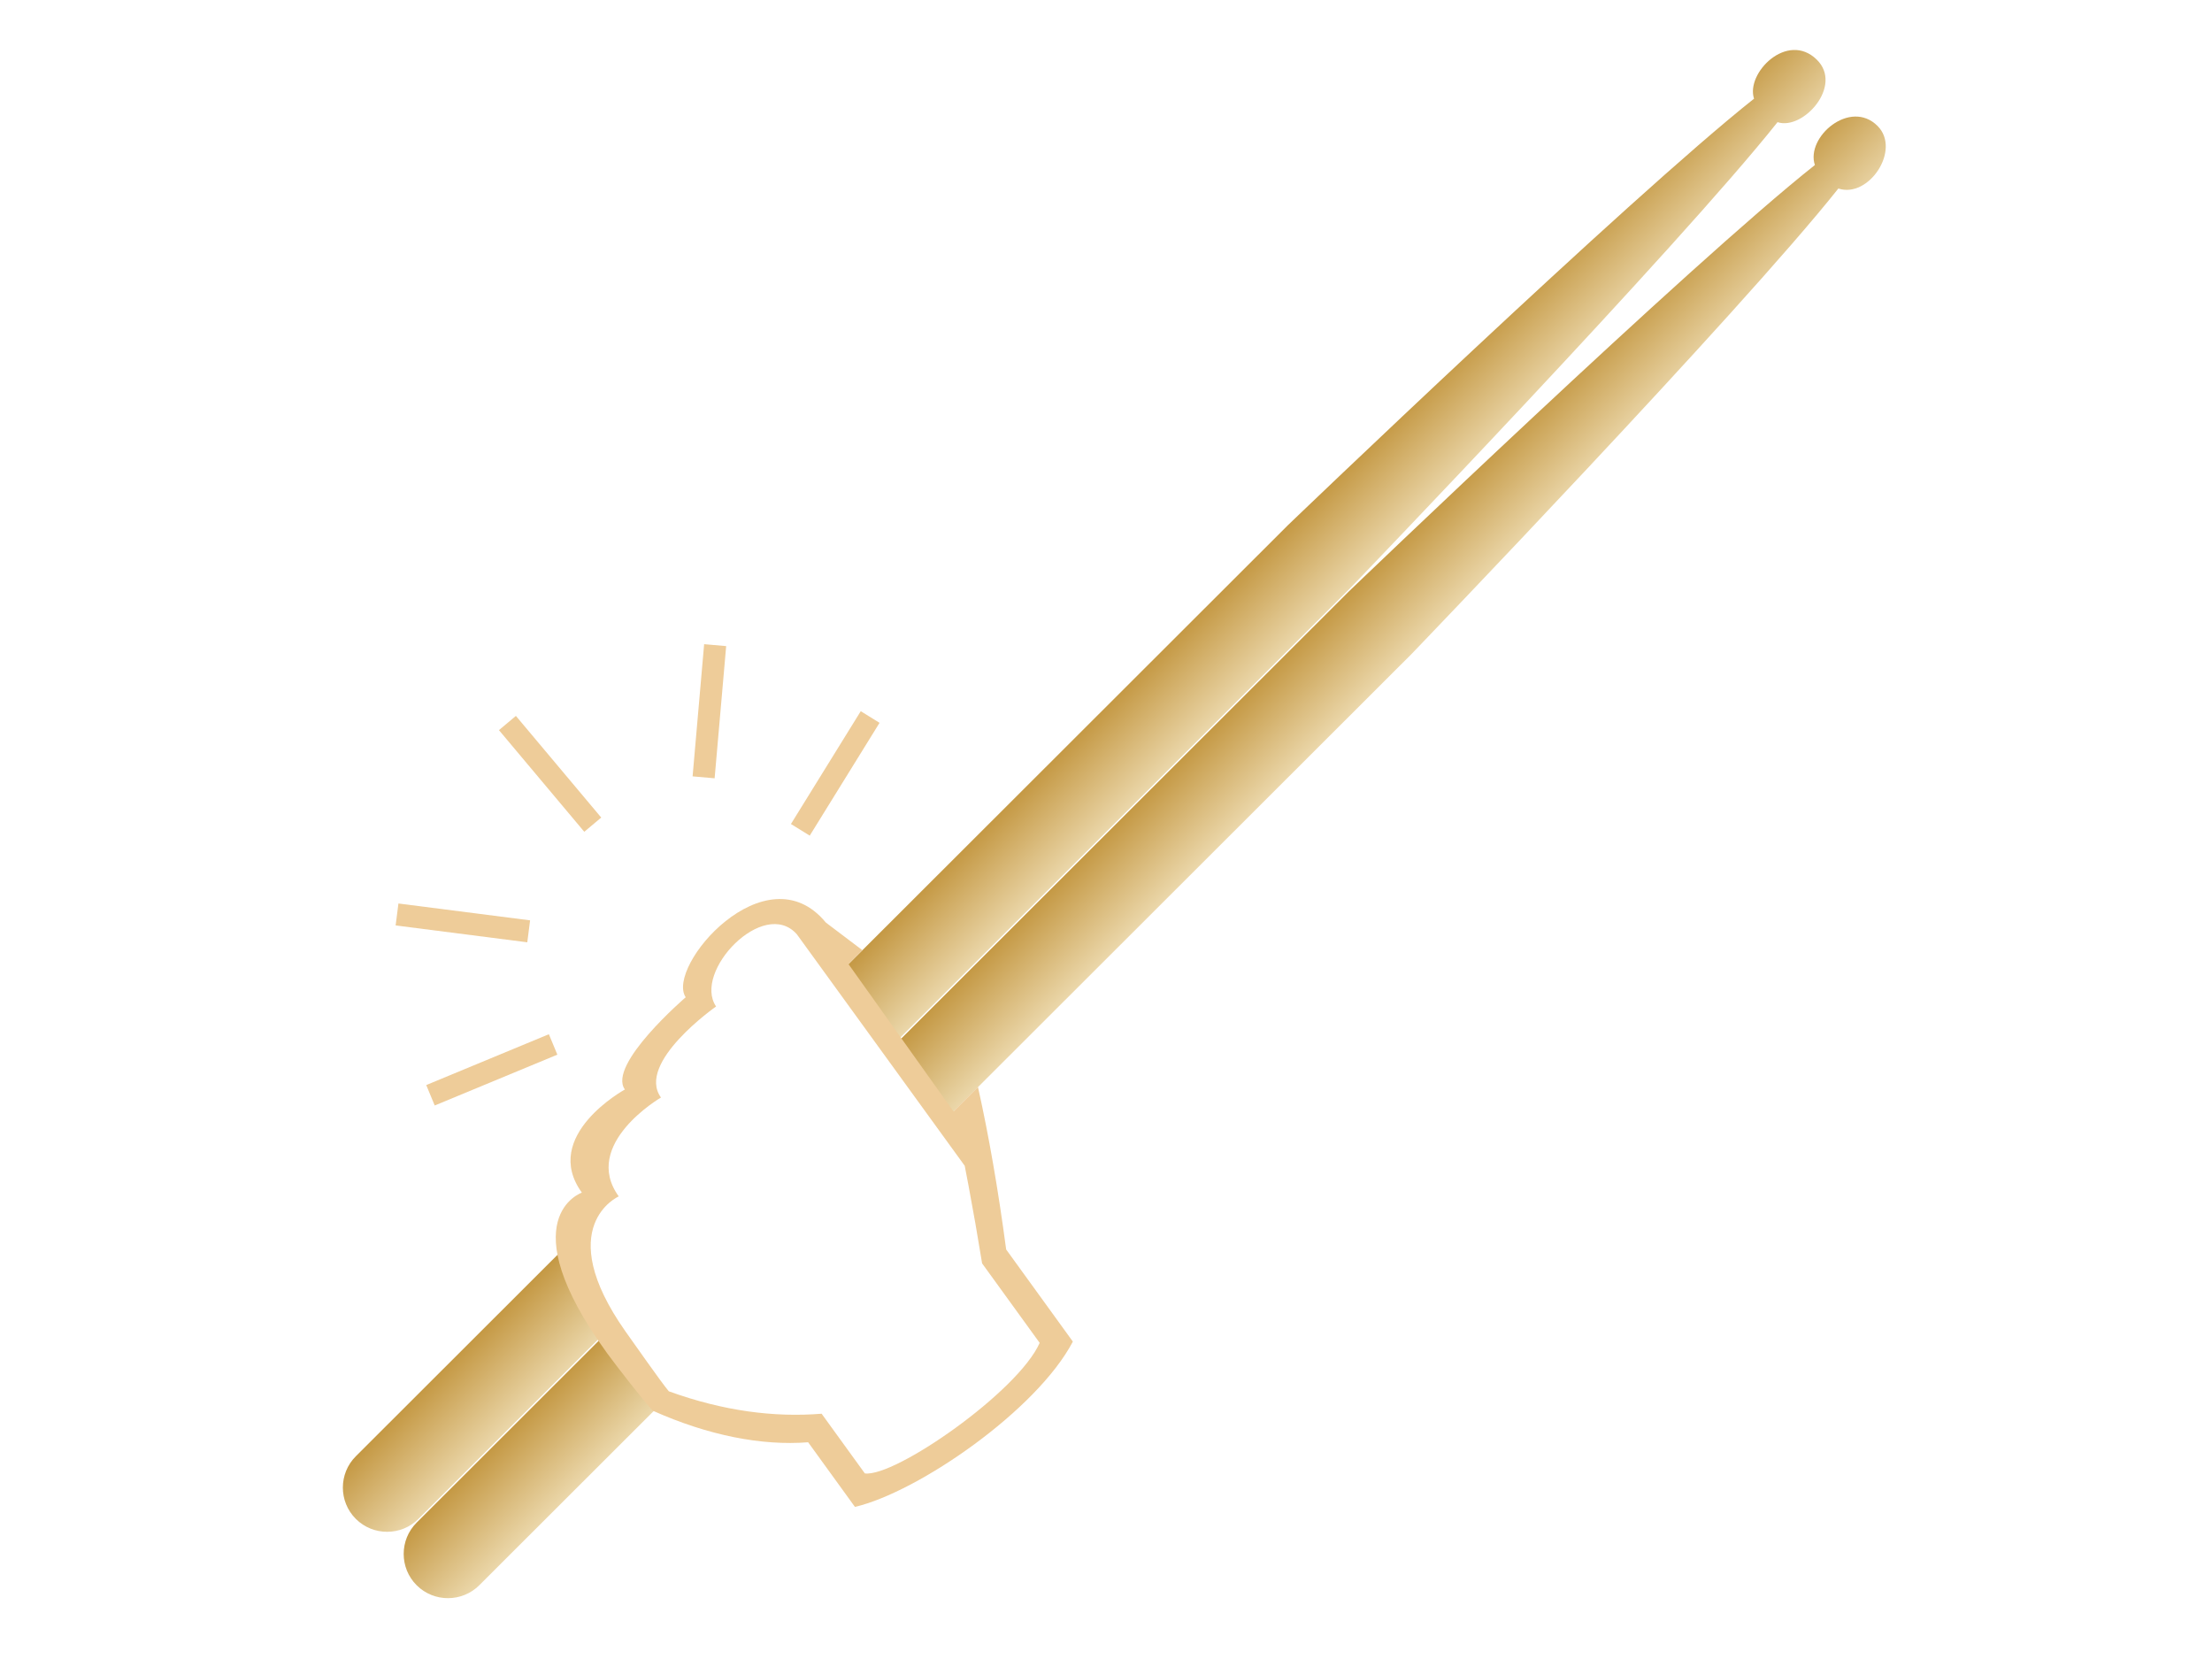 <?xml version="1.0" encoding="utf-8"?>
<!-- Generator: Adobe Illustrator 16.0.0, SVG Export Plug-In . SVG Version: 6.00 Build 0)  -->
<!DOCTYPE svg PUBLIC "-//W3C//DTD SVG 1.1//EN" "http://www.w3.org/Graphics/SVG/1.1/DTD/svg11.dtd">
<svg version="1.1" xmlns="http://www.w3.org/2000/svg" xmlns:xlink="http://www.w3.org/1999/xlink" x="0px" y="0px" width="400px"
	 height="300px" viewBox="0 0 400 300" enable-background="new 0 0 400 300" xml:space="preserve">
<linearGradient id="SVGID_1_" gradientUnits="userSpaceOnUse" x1="-66.675" y1="-694.044" x2="-66.675" y2="-677.914" gradientTransform="matrix(-0.707 0.707 -0.707 -0.707 -445.667 -185.353)">
	<stop  offset="0" style="stop-color:#EBD7AA"/>
	<stop  offset="1" style="stop-color:#C49843"/>
</linearGradient>
<path fill-rule="evenodd" clip-rule="evenodd" fill="url(#SVGID_1_)" d="M103,224.726l-38.659,38.617
	c-3.111,3.108-3.13,8.193,0,11.319c3.13,3.127,8.22,3.107,11.332,0l34.169-34.132L103,224.726z"/>
<linearGradient id="SVGID_2_" gradientUnits="userSpaceOnUse" x1="-286.364" y1="-694.059" x2="-286.364" y2="-677.935" gradientTransform="matrix(-0.707 0.707 -0.707 -0.707 -445.667 -185.353)">
	<stop  offset="0" style="stop-color:#EBD7AA"/>
	<stop  offset="1" style="stop-color:#C49843"/>
</linearGradient>
<path fill-rule="evenodd" clip-rule="evenodd" fill="url(#SVGID_2_)" d="M328.518,10.771c-5.324-5.184-12.871,2.457-11.331,7.075
	c-22.595,17.898-84.282,77.116-84.282,77.116L152,175.778l9,13.649l83.236-83.146c0,0,59.281-61.621,77.199-84.19
	C326.046,23.626,333.375,15.5,328.518,10.771z"/>
<linearGradient id="SVGID_3_" gradientUnits="userSpaceOnUse" x1="-63.142" y1="-710.307" x2="-63.142" y2="-694.175" gradientTransform="matrix(-0.707 0.707 -0.707 -0.707 -445.667 -185.353)">
	<stop  offset="0" style="stop-color:#EBD7AA"/>
	<stop  offset="1" style="stop-color:#C49843"/>
</linearGradient>
<path fill-rule="evenodd" clip-rule="evenodd" fill="url(#SVGID_3_)" d="M110,240.72l-34.66,34.622
	c-3.112,3.108-3.129,8.193,0.001,11.32c3.128,3.126,8.22,3.107,11.331,0L120,253.371L110,240.72z"/>
<linearGradient id="SVGID_4_" gradientUnits="userSpaceOnUse" x1="-284.923" y1="-710.323" x2="-284.923" y2="-694.195" gradientTransform="matrix(-0.707 0.707 -0.707 -0.707 -445.667 -185.353)">
	<stop  offset="0" style="stop-color:#EBD7AA"/>
	<stop  offset="1" style="stop-color:#C49843"/>
</linearGradient>
<path fill-rule="evenodd" clip-rule="evenodd" fill="url(#SVGID_4_)" d="M339.518,22.771c-4.947-4.944-13.022,2.008-11.332,7.074
	c-22.594,17.899-84.281,77.116-84.281,77.116L162,188.776l8.964,13.688l84.272-84.183c0,0,59.28-61.621,77.199-84.191
	C337.926,35.918,343.837,27.086,339.518,22.771z"/>
<path fill="#EECC99" d="M181.946,225.945c-1.439-10.811-3.138-20.598-5.097-29.376l-4.428,4.421
	c1.889,8.64,3.612,17.82,5.174,27.468l10.411,14.377c-3.893,8.819-26.144,24.31-31.613,23.606l-7.818-10.796
	c-8.56,0.697-17.767-0.482-27.631-4.055c-1.402-1.659-6.556-9.042-7.818-10.799c-13.437-19.058-1.237-24.446-1.237-24.446
	c-6.844-9.453,7.635-17.88,7.635-17.88c-4.561-6.301,9.967-16.463,9.967-16.463c-4.271-6.28,8.599-19.803,14.599-13.063
	l30.362,41.872c0.548-1.812-2.031-9.821-2.031-9.821l-18.991-26.657l2.516-2.512l-6.612-5.002
	c-10.833-13.164-29.02,7.979-25.337,13.519c0,0-14.231,12.209-10.997,16.678c0,0-15.243,8.34-7.778,18.65
	c0,0-13.194,4.51,4.528,28.985c1.547,2.137,7.021,9.195,8.303,10.454c9.994,4.466,19.671,6.365,28.085,5.704l8.465,11.69
	c11.518-2.711,32.912-17.515,39.404-29.896L181.946,225.945z"/>
<rect x="149.01" y="127.954" transform="matrix(0.85 0.526 -0.526 0.85 96.296 -58.534)" fill="#EECC99" width="3.999" height="24"/>
<rect x="126.319" y="116.629" transform="matrix(0.996 0.087 -0.087 0.996 11.664 -10.665)" fill="#EECC99" width="4" height="24"/>
<rect x="97.458" y="127.922" transform="matrix(0.766 -0.643 0.643 0.766 -66.681 96.707)" fill="#EECC99" width="4.001" height="23.998"/>
<rect x="81.656" y="154.818" transform="matrix(0.127 -0.992 0.992 0.127 -92.408 228.69)" fill="#EECC99" width="4.001" height="24"/>
<rect x="86.916" y="181.515" transform="matrix(-0.383 -0.924 0.924 -0.383 -55.821 349.739)" fill="#EECC99" width="4" height="24"/>
</svg>
